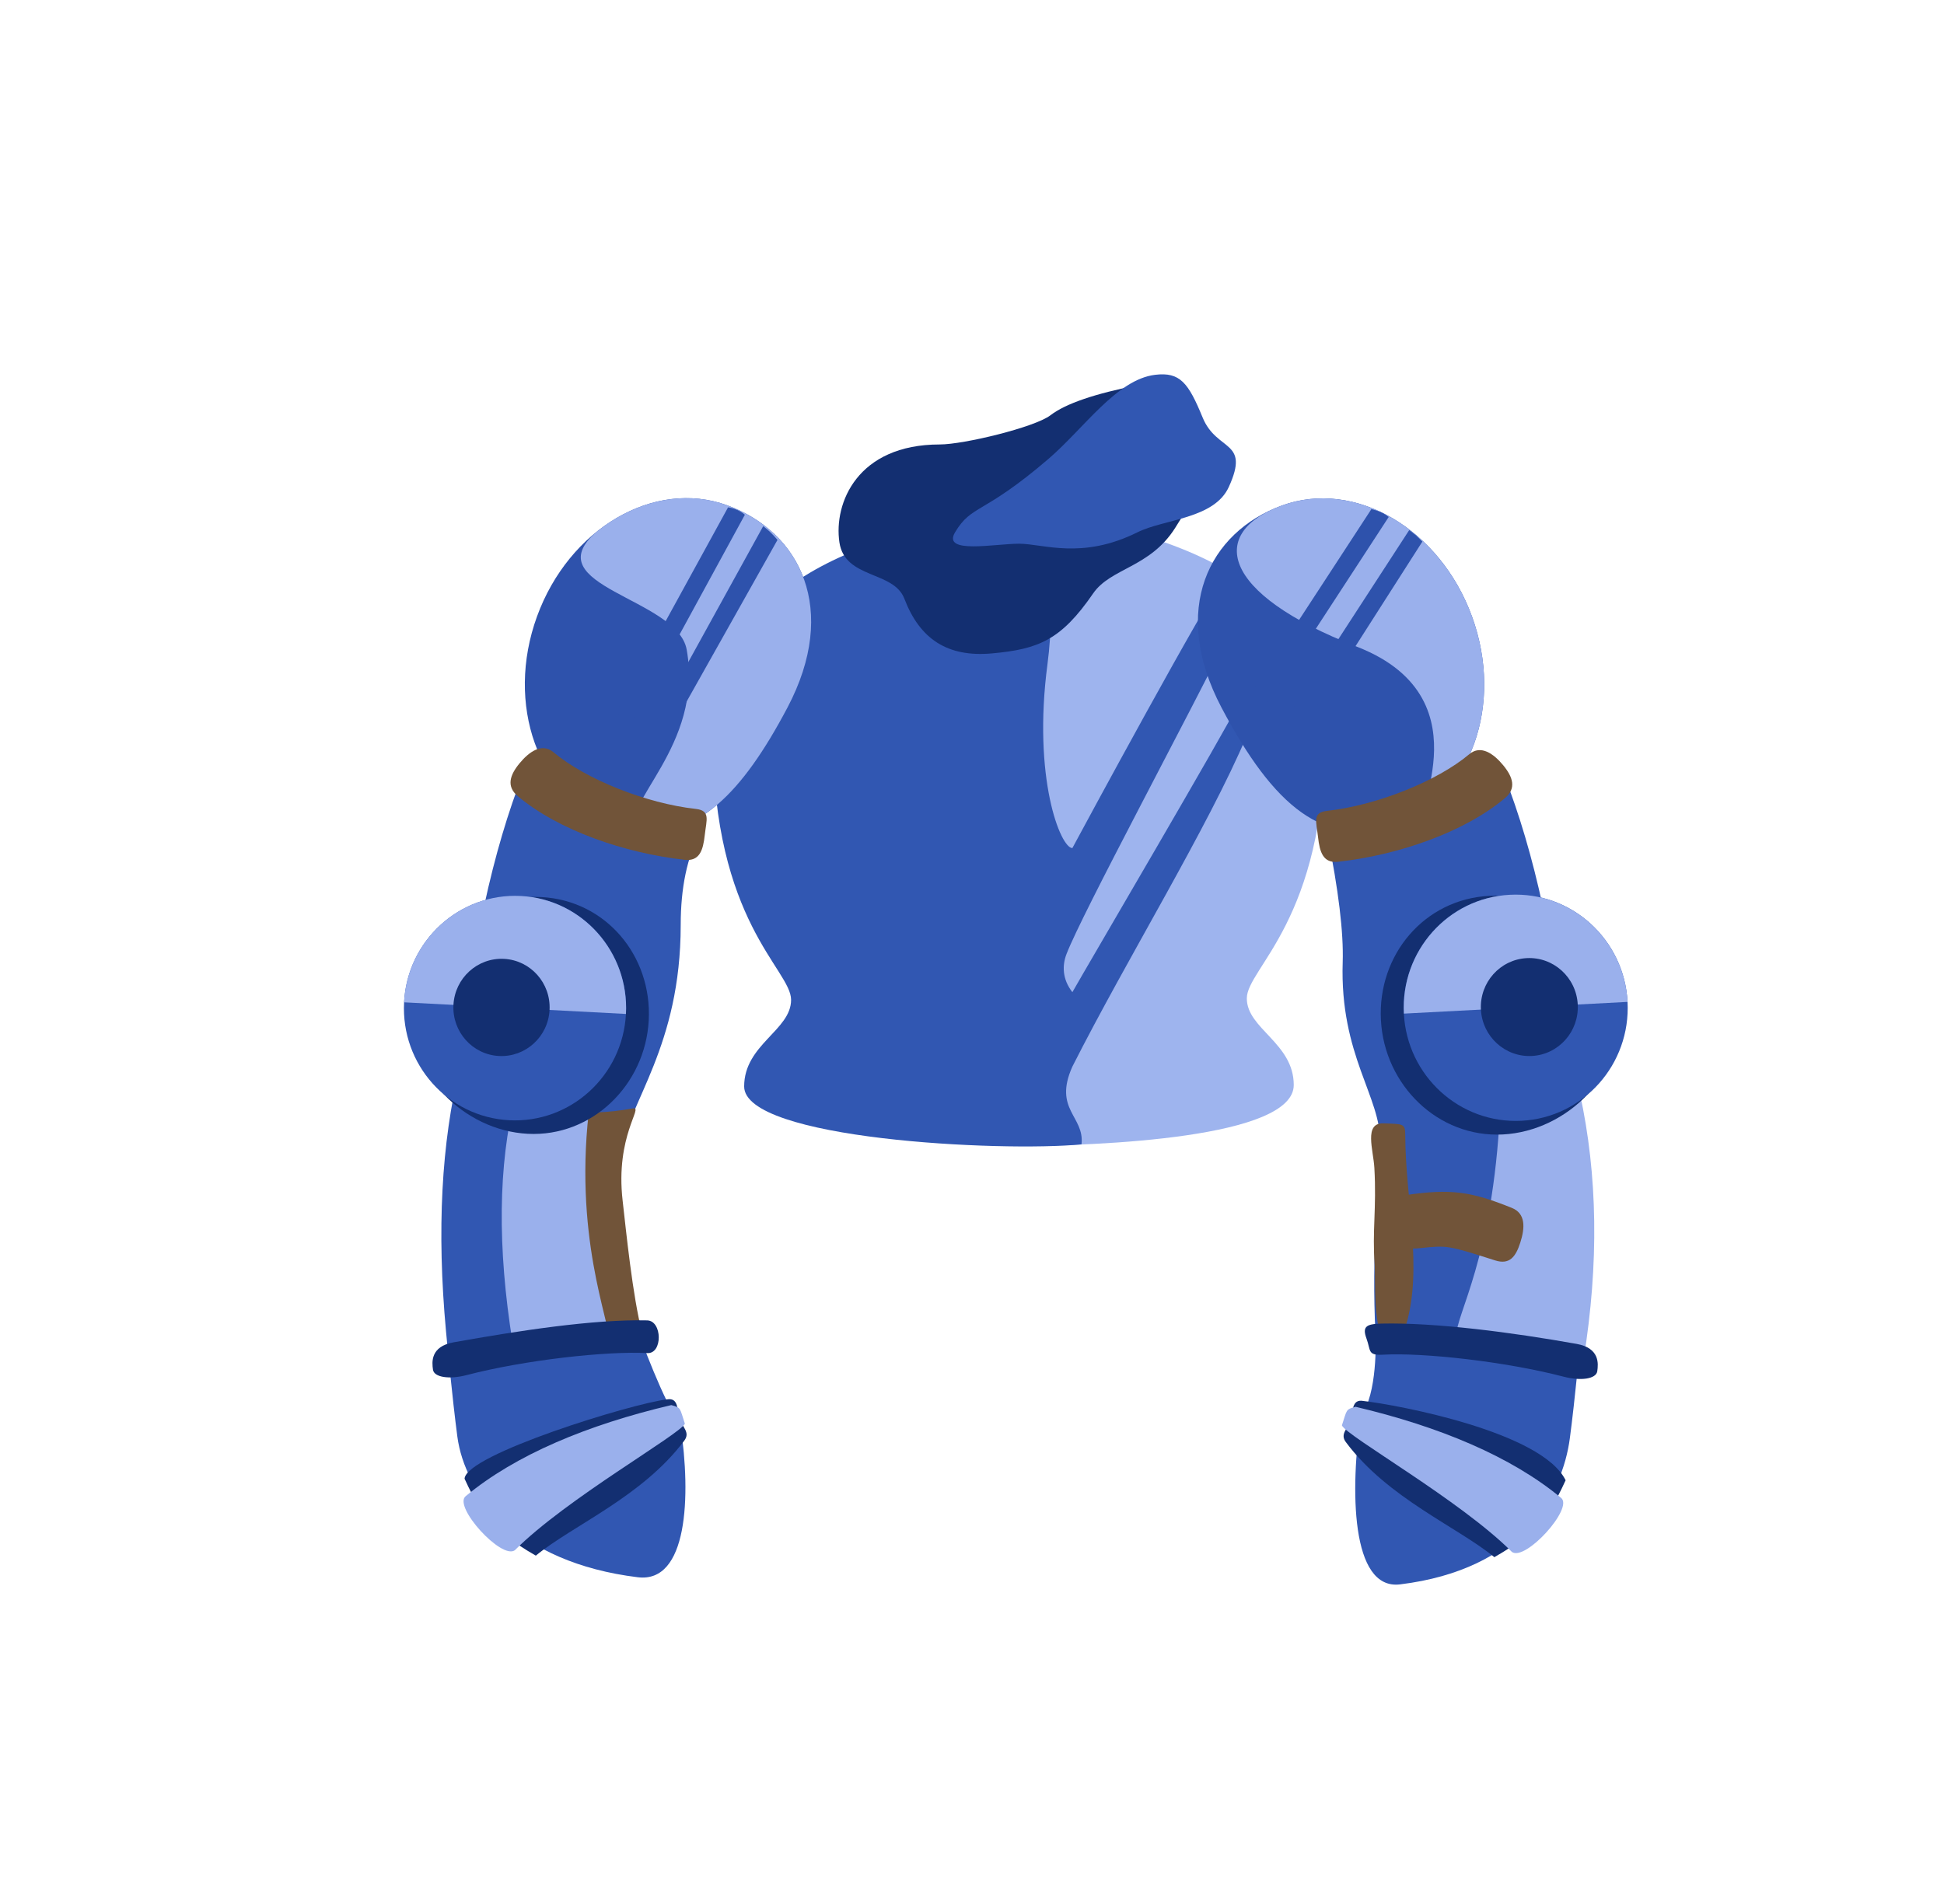 <?xml version="1.0" encoding="UTF-8"?>
<svg width="49px" height="48px" viewBox="0 0 49 48" version="1.1" xmlns="http://www.w3.org/2000/svg" xmlns:xlink="http://www.w3.org/1999/xlink">
    <!-- Generator: Sketch 51.3 (57544) - http://www.bohemiancoding.com/sketch -->
    <title>tops-armorsuit</title>
    <desc>Created with Sketch.</desc>
    <defs></defs>
    <g id="SVGs" stroke="none" stroke-width="1" fill="none" fill-rule="evenodd">
        <g id="Slices" transform="translate(-764, -59)"></g>
        <g id="Group-138" transform="translate(8.5, 8.5)">
            <path d="M17.184,4.377 C22.327,4.989 24.899,6.864 24.899,10.001 C24.899,14.708 22.927,15.902 22.927,16.67 C22.927,17.437 24.11,17.795 24.11,18.853 C24.11,20.185 19.261,20.392 16.997,20.392 C16.997,18.928 17.184,13.452 17.184,4.377 Z" id="Path-2-Copy" fill="#9EB4EE"></path>
            <path d="M17.184,4.413 C17.882,5.302 18.121,6.577 17.903,8.238 C17.523,11.116 18.231,12.88 18.53,12.88 C18.76,12.45 21.982,6.486 22.349,6.085 C22.516,6.322 22.581,6.772 22.698,7.049 C21.375,9.717 18.79,14.499 18.383,15.549 C18.272,15.834 18.272,16.182 18.53,16.513 C18.83,15.979 22.5,9.727 22.698,9.269 C22.931,9.505 22.931,9.505 22.931,10.038 C21.943,12.372 19.901,15.677 18.53,18.389 C18.043,19.477 18.843,19.64 18.76,20.35 C16.705,20.546 10.257,20.222 10.257,18.89 C10.257,17.832 11.44,17.474 11.44,16.707 C11.44,15.939 9.468,14.745 9.468,10.038 C9.468,6.901 12.04,5.026 17.184,4.413 Z" id="Path-2" fill="#3157B2"></path>
            <g id="Group" transform="translate(25.561, 8.015) rotate(-20) translate(-25.561, -8.015) translate(21.561, 3.515)">
                <path d="M3.646,8.899 C5.604,8.899 7.191,6.987 7.191,4.628 C7.191,2.27 5.604,0.358 3.646,0.358 C1.688,0.358 0.093,1.854 0.473,4.628 C0.854,7.403 1.688,8.899 3.646,8.899 Z" id="Oval" fill="#2E52AC"></path>
                <path d="M4.76,8.684 C6.172,8.122 7.191,6.519 7.191,4.628 C7.191,2.27 5.604,0.358 3.646,0.358 C1.688,0.358 1.386,1.879 4.203,4.348 C7.019,6.817 3.525,9.176 4.76,8.684 Z" id="Oval" fill="#9AB0EC"></path>
                <path d="M0.778,2.835 L6.607,2.848 C6.63,2.908 6.649,2.977 6.666,3.054 C6.682,3.131 6.687,3.22 6.679,3.322 L0.778,3.312 L0.778,2.835 Z" id="Rectangle" fill="#2E52AC" transform="translate(3.73, 3.335) rotate(-37) translate(-3.73, -3.335) "></path>
                <polygon id="Rectangle-Copy" fill="#2E52AC" transform="translate(4.477, 4.15) rotate(-37) translate(-4.477, -4.15) " points="1.631 3.65 7.324 3.65 7.306 3.857 7.261 4.086 1.631 4.127"></polygon>
            </g>
            <g id="Group-2" transform="translate(8.317, 8.142) rotate(20) translate(-8.317, -8.142) translate(4.817, 3.642)">
                <path d="M3.269,8.857 C5.227,8.857 6.814,6.945 6.814,4.586 C6.814,2.228 5.227,0.315 3.269,0.315 C1.311,0.315 -0.284,1.812 0.096,4.586 C0.477,7.361 1.311,8.857 3.269,8.857 Z" id="Oval" fill="#2E52AC" transform="translate(3.427, 4.586) scale(-1, 1) translate(-3.427, -4.586) "></path>
                <path d="M3.482,4.081 C4.15,2.937 7.65,3.898 6.629,2.066 C5.984,1.005 4.942,0.315 3.767,0.315 C1.809,0.315 0.214,1.812 0.594,4.586 C0.928,7.021 1.612,8.472 3.097,8.79 C3.767,8.361 2.232,6.223 3.482,4.081 Z" id="Oval" fill="#9AB0EC" transform="translate(3.676, 4.553) scale(-1, 1) translate(-3.676, -4.553) "></path>
                <path d="M0.679,2.849 L6.585,2.822 C6.614,2.898 6.632,2.974 6.639,3.05 C6.647,3.127 6.643,3.204 6.627,3.283 L0.679,3.325 L0.679,2.849 Z" id="Rectangle" fill="#2E52AC" transform="translate(3.661, 3.322) rotate(-81) translate(-3.661, -3.322) "></path>
                <path d="M1.86,3.336 L7.884,3.321 C7.871,3.41 7.855,3.49 7.835,3.561 C7.816,3.632 7.789,3.713 7.755,3.804 L1.314,3.766 L1.86,3.336 Z" id="Rectangle-Copy" fill="#2E52AC" transform="translate(4.599, 3.821) rotate(-81) translate(-4.599, -3.821) "></path>
            </g>
            <path d="M20.208,1.206 C19.101,1.422 18.357,1.676 17.976,1.97 C17.584,2.27 15.797,2.705 15.187,2.705 C13.112,2.705 12.511,4.183 12.658,5.173 C12.796,6.099 14.024,5.885 14.295,6.593 C14.681,7.603 15.375,8.077 16.509,7.972 C17.671,7.865 18.241,7.642 19.053,6.461 C19.498,5.815 20.485,5.815 21.122,4.807 C21.639,3.987 21.907,3.482 21.924,3.29 L20.208,1.206 Z" id="Path-3" fill="#132F71"></path>
            <path d="M20.616,0.949 C21.243,0.873 21.454,1.15 21.813,2.025 C22.172,2.9 23.018,2.582 22.473,3.777 C22.105,4.584 20.846,4.584 20.173,4.918 C18.764,5.619 17.798,5.207 17.187,5.207 C16.576,5.207 15.236,5.48 15.574,4.918 C16.001,4.208 16.262,4.498 17.926,3.07 C18.825,2.298 19.647,1.065 20.616,0.949 Z" id="Path-4" fill="#3157B2"></path>
            <g id="Group-4" transform="translate(24.34, 9.747)">
                <path d="M1.075,2.637 C3.656,1.63 5.162,1.196 5.592,1.335 C6.272,3.365 6.676,5.869 6.807,8.847 C7.173,10.77 7.173,12.991 6.807,15.508 C6.775,15.725 6.562,17.183 6.383,18.143 C6.119,19.566 4.978,21.388 1.917,21.601 C0.662,21.689 0.783,19.125 1.156,17.301 C1.598,16.779 1.628,15.428 1.628,15.267 C1.628,13.249 1.904,11.528 1.994,10.457 C2.089,9.316 1.092,8.208 1.293,5.86 C1.356,5.115 1.283,4.041 1.075,2.637 Z" id="Rectangle-2" fill="#3157B2" transform="translate(3.991, 11.457) rotate(-3) translate(-3.991, -11.457) "></path>
                <path d="M0.817,3.376 C0.438,3.398 0.365,3.109 0.344,2.726 C0.322,2.343 0.226,2.102 0.605,2.08 C1.861,2.007 3.411,1.481 4.26,0.841 C4.564,0.611 4.875,0.86 5.102,1.167 C5.329,1.475 5.406,1.763 5.102,1.993 C4.028,2.803 2.333,3.288 0.817,3.376 Z" id="Path-5" fill="#715439" fill-rule="nonzero" transform="translate(2.81, 2.064) rotate(-3) translate(-2.81, -2.064) "></path>
                <path d="M5.129,9.75 C5.22,9.665 5.899,9.548 7.164,9.4 C7.505,11.478 7.42,13.708 6.908,16.091 C6.37,16.596 4.158,15.834 3.738,15.329 C3.738,14.822 4.751,13.461 5.129,9.75 Z" id="Path-6" fill="#9AB0EC" transform="translate(5.554, 12.828) rotate(-3) translate(-5.554, -12.828) "></path>
                <path d="M0.058,14.013 C-0.321,14.034 -0.441,14.079 -0.462,13.696 C-0.484,13.313 0.937,12.882 1.226,12.751 C2.009,12.396 2.575,12.313 3.523,11.906 C3.934,11.73 4.499,11.263 4.654,11.737 C4.808,12.21 4.84,12.254 4.571,12.353 C3.019,12.923 1.574,13.925 0.058,14.013 Z" id="Path-5-Copy" fill="#715439" fill-rule="nonzero" transform="translate(2.154, 12.779) rotate(-70) translate(-2.154, -12.779) "></path>
                <path d="M2.224,16.624 C1.634,16.684 1.561,16.295 1.535,16.104 C1.509,15.913 1.857,15.75 2.314,15.739 C3.826,15.703 5.883,15.351 6.842,15.017 C7.215,14.887 7.163,15.034 7.354,15.294 C7.544,15.554 7.461,15.646 7.095,15.76 C5.802,16.163 3.87,16.455 2.224,16.624 Z" id="Path-5-Copy-3" fill="#132F71" fill-rule="nonzero" transform="translate(4.493, 15.8) rotate(196) translate(-4.493, -15.8) "></path>
                <g id="Group-3" transform="translate(4.938, 7.046) rotate(-3) translate(-4.938, -7.046) translate(1.438, 3.546)">
                    <path d="M3.43,6.808 C5.06,6.808 6.564,5.443 6.564,3.795 C6.564,2.147 5.027,0.783 3.397,0.783 C1.766,0.783 0.511,2.118 0.511,3.766 C0.511,5.414 1.8,6.808 3.43,6.808 Z" id="Oval-2" fill="#132F71"></path>
                    <ellipse id="Oval-2" fill="#3157B2" cx="3.92" cy="3.635" rx="2.823" ry="2.853"></ellipse>
                    <path d="M6.743,3.635 C6.743,2.06 5.479,0.783 3.92,0.783 C2.361,0.783 1.098,2.06 1.098,3.635 C3.092,3.635 4.951,3.635 6.743,3.635 Z" id="Oval-2" fill="#9AB0EC"></path>
                    <ellipse id="Oval-2" fill="#132F71" cx="4.264" cy="3.635" rx="1.222" ry="1.235"></ellipse>
                </g>
                <path d="M2.593,13.615 C2.212,13.608 2.104,13.26 2.082,12.877 C2.06,12.494 2.135,12.25 2.514,12.228 C3.77,12.155 3.77,12.155 4.406,11.831 C4.787,11.637 5.141,11.665 5.368,11.972 C5.595,12.28 5.588,12.739 5.228,12.945 C4.21,13.524 3.698,13.633 2.593,13.615 Z" id="Path-5-Copy-2" fill="#715439" fill-rule="nonzero" transform="translate(3.8, 12.662) rotate(-159) translate(-3.8, -12.662) "></path>
                <path d="M6.615,19.216 C6.333,19.754 6.081,20.173 5.507,20.59 C5.295,20.744 5.038,20.898 4.72,21.058 C3.83,20.247 2.114,19.433 1.134,17.966 C0.991,17.752 1.196,17.639 1.276,17.427 C1.36,17.2 1.333,16.884 1.626,16.952 C2.496,17.099 6.081,17.966 6.615,19.216 Z" id="Path-8" fill="#132F71" transform="translate(3.85, 19) rotate(-3) translate(-3.85, -19) "></path>
                <path d="M1.211,19.835 C0.802,19.852 0.81,18.038 1.223,17.993 C3.052,18.093 6.268,17.376 6.543,17.496 C6.714,17.884 6.742,17.855 6.602,18.075 C4.701,19.117 2.846,19.77 1.211,19.835 Z" id="Path-5-Copy-4" fill="#9AB0EC" fill-rule="nonzero" transform="translate(3.8, 18.659) rotate(222) translate(-3.8, -18.659) "></path>
            </g>
            <g id="Group-5" transform="translate(5.34, 21.071) rotate(3) translate(-5.34, -21.071) translate(0.84, 10.071)">
                <path d="M2.351,2.248 C4.933,1.24 6.439,0.806 6.869,0.946 C7.548,2.976 7.953,5.48 8.084,8.458 C8.45,10.381 8.45,12.601 8.084,15.119 C8.052,15.336 7.838,16.794 7.66,17.754 C7.396,19.177 5.993,20.847 2.931,21.061 C1.676,21.148 1.688,18.986 2.06,17.162 C2.502,16.641 3.212,14.963 3.252,14.863 C4.027,12.919 3.901,11.432 3.951,10.477 C3.783,9.099 2.553,7.645 2.712,4.584 C2.761,3.647 2.641,2.868 2.351,2.248 Z" id="Rectangle-2-Copy" fill="#3157B2" transform="translate(5.099, 10.992) scale(-1, 1) translate(-5.099, -10.992) "></path>
                <path d="M3.514,2.937 C3.135,2.959 3.063,2.67 3.041,2.287 C3.019,1.904 2.923,1.663 3.302,1.641 C4.558,1.568 6.108,1.042 6.958,0.402 C7.262,0.172 7.573,0.421 7.8,0.728 C8.027,1.036 8.104,1.324 7.8,1.554 C6.726,2.364 5.03,2.849 3.514,2.937 Z" id="Path-5-Copy-5" fill="#715439" fill-rule="nonzero" transform="translate(5.507, 1.625) scale(-1, 1) translate(-5.507, -1.625) "></path>
                <path d="M3.485,14.048 C3.106,14.07 2.964,12.529 2.775,12.077 C3.746,11.983 5.332,11.577 6.084,11.397 C7.68,11.015 8.133,10.084 8.178,10.353 C8.41,11.707 8.9,12.305 8.777,11.778 C8.605,11.04 5,13.961 3.485,14.048 Z" id="Path-5-Copy-6" fill="#715439" fill-rule="nonzero" transform="translate(5.786, 12.177) scale(-1, 1) rotate(-67) translate(-5.786, -12.177) "></path>
                <path d="M4.148,9.115 C4.939,9.404 5.57,9.404 6.039,9.115 C6.38,10.868 6.295,12.935 5.783,15.318 C5.019,15.318 4.253,15.189 3.343,15.189 C3.343,14.683 4.428,12.543 4.148,9.115 Z" id="Path-6-Copy" fill="#9AB0EC" transform="translate(4.794, 12.216) scale(-1, 1) translate(-4.794, -12.216) "></path>
                <path d="M2.464,16.255 C1.873,16.315 1.801,15.925 1.775,15.735 C1.748,15.544 2.097,15.381 2.553,15.37 C4.066,15.334 6.122,14.981 7.081,14.648 C7.455,14.518 7.673,15.328 7.307,15.442 C6.014,15.845 4.11,16.086 2.464,16.255 Z" id="Path-5-Copy-7" fill="#132F71" fill-rule="nonzero" transform="translate(4.634, 15.447) scale(-1, 1) rotate(199) translate(-4.634, -15.447) "></path>
                <g id="Group-3-Copy" transform="translate(3.814, 6.788) scale(-1, 1) translate(-3.814, -6.788) translate(0.314, 3.288)">
                    <path d="M3.403,6.754 C5.02,6.754 6.512,5.4 6.512,3.765 C6.512,2.131 4.987,0.776 3.37,0.776 C1.752,0.776 0.507,2.102 0.507,3.736 C0.507,5.371 1.785,6.754 3.403,6.754 Z" id="Oval-2" fill="#132F71"></path>
                    <ellipse id="Oval-2" fill="#3157B2" cx="3.889" cy="3.607" rx="2.8" ry="2.83"></ellipse>
                    <path d="M6.69,3.607 C6.69,2.044 5.436,0.776 3.889,0.776 C2.343,0.776 1.089,2.044 1.089,3.607 C3.067,3.607 4.912,3.607 6.69,3.607 Z" id="Oval-2" fill="#9AB0EC"></path>
                    <ellipse id="Oval-2" fill="#132F71" cx="4.23" cy="3.607" rx="1.213" ry="1.226"></ellipse>
                </g>
                <path d="M8.306,18.809 C8.024,19.347 7.772,19.766 7.198,20.183 C6.986,20.337 6.729,20.491 6.411,20.651 C5.521,19.84 3.805,19.025 2.825,17.559 C2.682,17.345 2.887,17.232 2.967,17.02 C3.051,16.793 3.024,16.477 3.316,16.545 C4.187,16.692 8.306,18.198 8.306,18.809 Z" id="Path-8-Copy" fill="#132F71" transform="translate(5.541, 18.593) scale(-1, 1) translate(-5.541, -18.593) "></path>
                <path d="M2.898,19.426 C2.489,19.442 2.497,17.629 2.91,17.584 C4.739,17.683 7.956,16.967 8.23,17.087 C8.401,17.475 8.43,17.446 8.289,17.665 C6.388,18.708 4.533,19.361 2.898,19.426 Z" id="Path-5-Copy-9" fill="#9AB0EC" fill-rule="nonzero" transform="translate(5.487, 18.25) scale(-1, 1) rotate(225) translate(-5.487, -18.25) "></path>
            </g>
        </g>
    </g>
</svg>